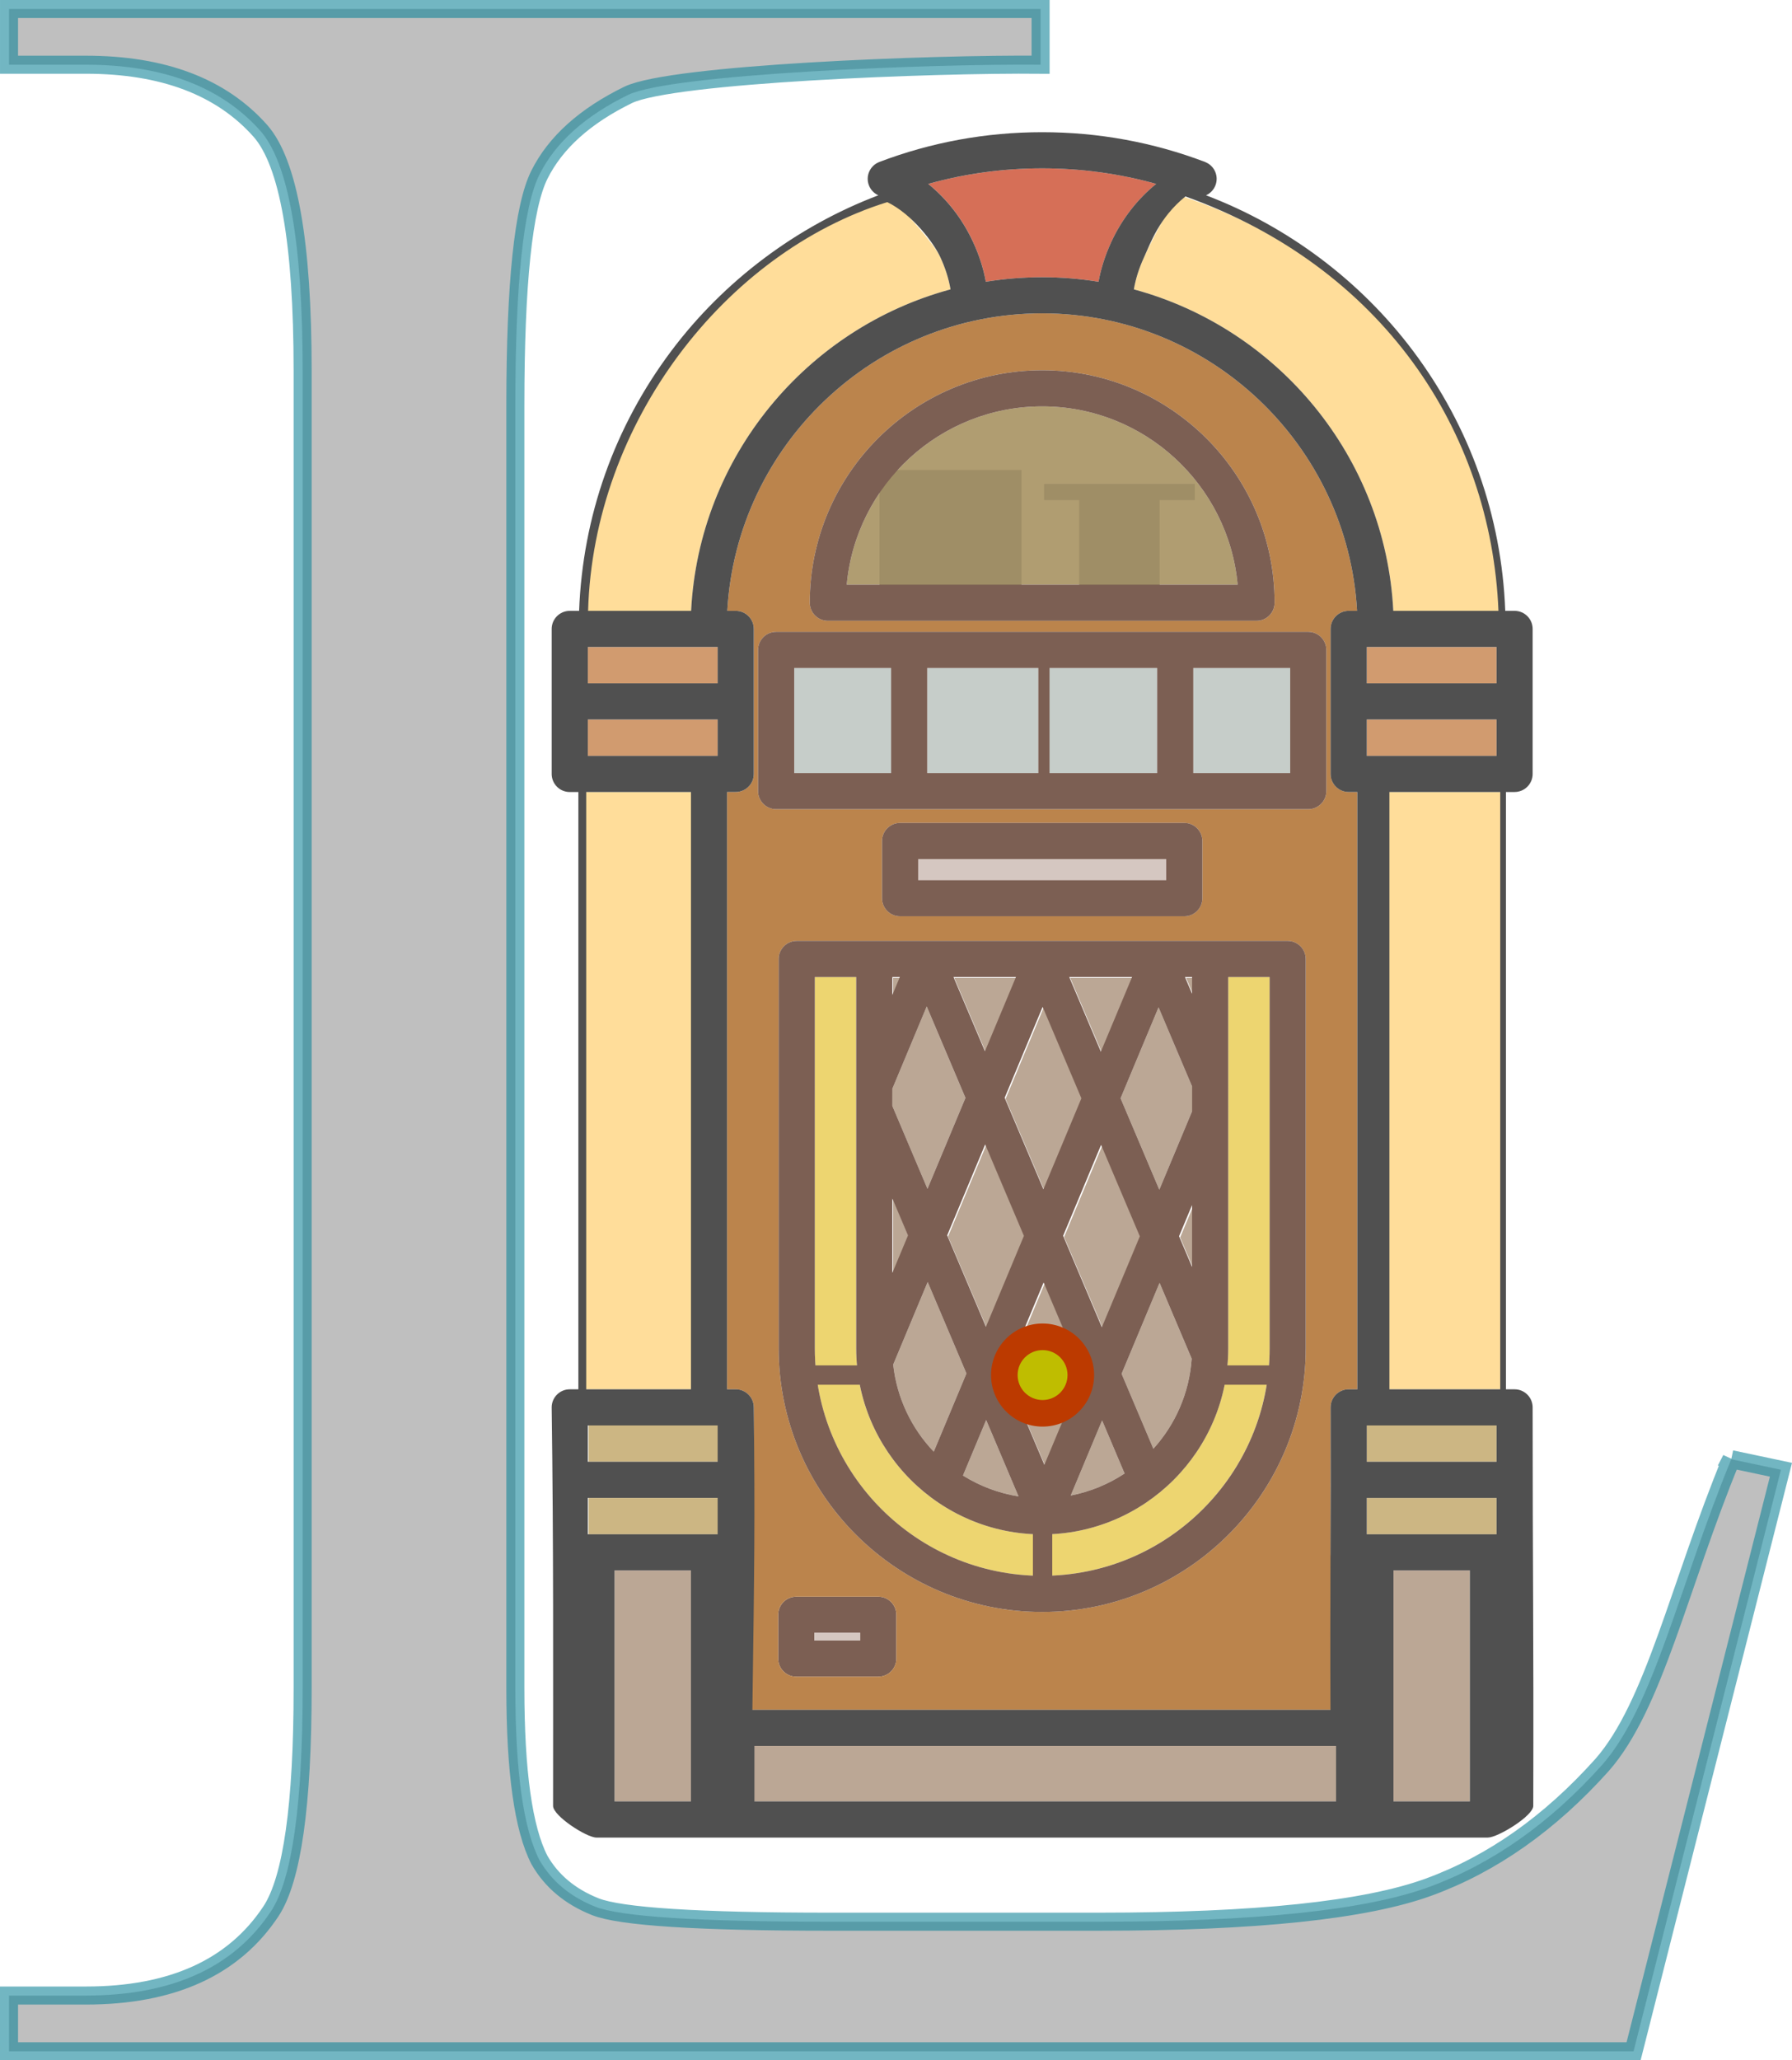 <?xml version="1.0" encoding="UTF-8" standalone="no"?>
<!-- Created with Inkscape (http://www.inkscape.org/) -->

<svg
   width="44.286mm"
   height="50.901mm"
   viewBox="0 0 44.286 50.901"
   version="1.1"
   id="svg1"
   inkscape:version="1.3 (0e150ed6c4, 2023-07-21)"
   sodipodi:docname="L1015.svg"
   xmlns:inkscape="http://www.inkscape.org/namespaces/inkscape"
   xmlns:sodipodi="http://sodipodi.sourceforge.net/DTD/sodipodi-0.dtd"
   xmlns="http://www.w3.org/2000/svg"
   xmlns:svg="http://www.w3.org/2000/svg">
  <sodipodi:namedview
     id="namedview1"
     pagecolor="#ffffff"
     bordercolor="#666666"
     borderopacity="1.0"
     inkscape:showpageshadow="2"
     inkscape:pageopacity="0.0"
     inkscape:pagecheckerboard="true"
     inkscape:deskcolor="#d1d1d1"
     inkscape:document-units="mm"
     inkscape:zoom="5.5517957"
     inkscape:cx="90.241073"
     inkscape:cy="37.555416"
     inkscape:window-width="1920"
     inkscape:window-height="1017"
     inkscape:window-x="-8"
     inkscape:window-y="-8"
     inkscape:window-maximized="1"
     inkscape:current-layer="layer1"
     showgrid="true" />
  <defs
     id="defs1" />
  <g
     inkscape:label="Ebene 1"
     inkscape:groupmode="layer"
     id="layer1"
     transform="translate(-90.787,-108.744)">
    <path
       d="m 133.572,144.795 1.228,0.26 -3.642,14.367 H 91.01 v -1.377 h 1.898 c 2.133,0 3.659,-0.695 4.577,-2.084 0.521,-0.794 0.781,-2.629 0.781,-5.507 v -32.558 c 0,-3.15 -0.347,-5.122 -1.042,-5.916 -0.967,-1.091 -2.406,-1.637 -4.316,-1.637 h -1.898 v -1.377 h 25.493 v 1.377 c -2.679,-0.025 -9.099,0.223 -10.19,0.744 -1.067,0.521 -1.798,1.178 -2.195,1.972 -0.397,0.794 -0.595,2.691 -0.595,5.693 v 31.702 c 0,2.059 0.198,3.473 0.595,4.242 0.298,0.521 0.757,0.905 1.377,1.153 0.62,0.248 2.555,0.372 5.805,0.372 h 6.649 c 3.87,0 6.586,-0.285 8.149,-0.856 1.563,-0.571 2.989,-1.575 4.279,-3.014 1.29,-1.464 1.906,-4.432 3.196,-7.558 z"
       id="text1"
       aria-label="L"
       style="fill:#000000;fill-opacity:0.25;stroke:#148599;stroke-width:0.446;stroke-dasharray:none;stroke-opacity:0.6"
       sodipodi:nodetypes="cccccscsscscccccssscsssscc" />
    <g
       id="g6"
       transform="matrix(0.283,0,0,0.283,88.059,106.531)">
      <path
         style="fill:#b09d71;fill-opacity:1;stroke-width:0.351"
         d="m 100.65,43.297 c -8.919,0 -16.269,6.848 -17.068,15.562 h 34.136 c -0.799,-8.714 -8.149,-15.562 -17.068,-15.562 z"
         id="path38" />
      <rect
         style="fill:#9f8e66;fill-opacity:1;stroke-width:0;stroke-linejoin:bevel"
         id="rect3"
         width="12.399"
         height="10.854"
         x="86.444"
         y="48.85" />
      <rect
         style="fill:#9f8e66;fill-opacity:1;stroke-width:0;stroke-linejoin:bevel"
         id="rect3-4"
         width="7.024"
         height="8.908"
         x="103.882"
         y="50.927" />
      <rect
         style="fill:#9f8e66;fill-opacity:1;stroke-width:0;stroke-linejoin:bevel"
         id="rect3-4-1"
         width="13.167"
         height="1.409"
         x="100.81"
         y="-51.476"
         transform="scale(1,-1)" />
      <path
         style="fill:#7c5f53;stroke-width:0.351"
         d="m 86.336,147.207 h -7.162 c -0.871,0 -1.578,0.706 -1.578,1.578 v 3.831 c 0,0.871 0.706,1.578 1.578,1.578 h 7.162 c 0.871,0 1.578,-0.706 1.578,-1.578 v -3.831 c 0,-0.871 -0.706,-1.578 -1.578,-1.578 z m -1.578,3.831 h -4.007 v -0.675 h 4.007 z"
         id="path92" />
      <rect
         x="89.82"
         y="82.816"
         style="fill:#d5c7c1;stroke-width:0.351"
         width="21.661"
         height="1.841"
         id="rect2" />
      <rect
         x="80.751"
         y="150.362"
         style="fill:#d5c7c1;stroke-width:0.351"
         width="4.007"
         height="0.675"
         id="rect4" />
      <polygon
         style="fill:#bba795"
         points="203.202,309.03 212.851,331.797 222.311,309.159 212.661,286.393 "
         id="polygon6"
         transform="matrix(0.351,0,0,0.351,26.214,19.361)" />
      <rect
         x="78.994"
         y="66.136"
         style="fill:#c6cdc9;stroke-width:0.351"
         width="8.462"
         height="9.169"
         id="rect8" />
      <rect
         x="90.611"
         y="66.136"
         style="fill:#c6cdc9;stroke-width:0.375"
         width="9.699"
         height="9.169"
         id="rect10" />
      <polygon
         style="fill:#bba795"
         points="188.638,274.672 198.29,297.441 207.749,274.804 198.098,252.035 "
         id="polygon12"
         transform="matrix(0.351,0,0,0.351,26.214,19.361)" />
      <path
         style="fill:#bba795;stroke-width:0.351"
         d="m 95.757,131.784 -2.025,4.847 c 1.453,0.909 3.094,1.541 4.853,1.821 z"
         id="path14" />
      <path
         style="fill:#ffdd9a;fill-opacity:1;stroke-width:0.351"
         d="m 92.644,33.082 c -0.16,-0.939 -0.452,-1.86 -0.899,-2.826 -0.554,-1.196 -3.242,-4.12 -4.134,-5.021 -15.183,4.721 -25.942,18.905 -26.716,36.002 l 9.095,-0.088 C 70.676,47.683 80.072,36.481 92.644,33.082 Z"
         id="path16"
         sodipodi:nodetypes="ccccccc" />
      <path
         style="fill:#bba795;stroke-width:0.351"
         d="m 87.64,126.944 c 0.317,2.934 1.608,5.578 3.542,7.606 l 2.854,-6.83 -3.384,-7.983 z"
         id="path18" />
      <polygon
         style="fill:#bba795"
         points="249.632,210.363 247.871,210.363 249.632,214.52 "
         id="polygon20"
         transform="matrix(0.351,0,0,0.351,26.214,19.361)" />
      <path
         style="fill:#bba795;stroke-width:0.351"
         d="m 110.879,111.677 2.86,-6.844 v -2.189 c -0.015,-0.031 -0.033,-0.06 -0.046,-0.093 l -2.88,-6.795 -3.317,7.938 z"
         id="path22" />
      <rect
         x="60.257"
         y="76.961"
         style="fill:#ffdd9a;fill-opacity:1;stroke-width:0.487"
         width="12.875"
         height="52.142"
         id="rect24" />
      <rect
         x="61.04"
         y="132.259"
         style="fill:#ccb683;stroke-width:0.351"
         width="11.335"
         height="3.174"
         id="rect26" />
      <rect
         x="60.974"
         y="70.632"
         style="fill:#d19b6f;stroke-width:0.351"
         width="11.335"
         height="3.173"
         id="rect28" />
      <rect
         x="101.278"
         y="66.136"
         style="fill:#c6cdc9;stroke-width:0.37"
         width="9.412"
         height="9.169"
         id="rect30" />
      <rect
         x="63.305"
         y="144.917"
         style="fill:#bba795;stroke-width:0.351"
         width="6.671"
         height="20.162"
         id="rect32" />
      <rect
         x="61.04"
         y="138.588"
         style="fill:#ccb683;stroke-width:0.351"
         width="11.335"
         height="3.174"
         id="rect34" />
      <path
         style="fill:#d66f57;fill-opacity:1;stroke-width:0.351"
         d="m 94.609,28.93 c 0.54,1.165 0.908,2.318 1.121,3.487 1.603,-0.259 3.246,-0.396 4.921,-0.396 1.675,0 3.318,0.137 4.921,0.396 0.212,-1.169 0.581,-2.322 1.121,-3.487 0.924,-1.996 2.267,-3.72 3.91,-5.057 -3.224,-0.901 -6.558,-1.356 -9.951,-1.356 -3.392,0 -6.726,0.456 -9.951,1.357 1.642,1.337 2.986,3.06 3.91,5.056 z"
         id="path36" />
      <rect
         x="113.845"
         y="66.136"
         style="fill:#c6cdc9;stroke-width:0.351"
         width="8.462"
         height="9.169"
         id="rect40" />
      <rect
         x="73.132"
         y="160.24"
         style="fill:#bba795;stroke-width:0.351"
         width="55.036"
         height="4.839"
         id="rect42" />
      <rect
         x="60.974"
         y="64.303"
         style="fill:#d19b6f;stroke-width:0.351"
         width="11.335"
         height="3.174"
         id="rect44" />
      <rect
         x="131.324"
         y="144.917"
         style="fill:#bba795;stroke-width:0.351"
         width="6.671"
         height="20.162"
         id="rect46" />
      <rect
         x="128.97"
         y="132.259"
         style="fill:#ccb683;stroke-width:0.351"
         width="11.357"
         height="3.174"
         id="rect48" />
      <rect
         x="128.992"
         y="138.588"
         style="fill:#ccb683;stroke-width:0.351"
         width="11.335"
         height="3.174"
         id="rect50" />
      <path
         style="fill:#bb844c;stroke-width:0.351"
         d="M 125.836,75.384 V 62.725 c 0,-0.871 0.706,-1.578 1.578,-1.578 h 0.734 c -0.821,-14.458 -12.837,-25.971 -27.498,-25.971 -14.661,0 -26.68,11.512 -27.501,25.971 h 0.737 c 0.871,0 1.578,0.706 1.578,1.578 v 12.659 c 0,0.871 -0.706,1.578 -1.578,1.578 h -0.754 v 52.142 h 0.754 c 0.871,0 1.578,0.706 1.578,1.578 v 12.659 c 0,0.871 -0.706,1.578 -1.578,1.578 h -0.754 v 12.168 h 55.036 v -12.168 h -0.754 c -0.871,0 -1.578,-0.706 -1.578,-1.578 v -12.659 c 0,-0.871 0.706,-1.578 1.578,-1.578 h 0.754 V 76.961 h -0.754 c -0.871,0 -1.578,-0.706 -1.578,-1.578 z M 100.65,40.142 c 11.191,0 20.296,9.104 20.296,20.295 0,0.871 -0.706,1.578 -1.578,1.578 H 81.932 c -0.871,0 -1.578,-0.706 -1.578,-1.578 0,-11.191 9.105,-20.295 20.296,-20.295 z M 75.838,64.558 c 0,-0.871 0.706,-1.578 1.578,-1.578 h 46.469 c 0.871,0 1.578,0.706 1.578,1.578 v 12.325 c 0,0.871 -0.706,1.578 -1.578,1.578 H 77.416 c -0.871,0 -1.578,-0.706 -1.578,-1.578 z m 38.798,16.68 v 4.997 c 0,0.871 -0.706,1.578 -1.578,1.578 H 88.242 c -0.871,0 -1.578,-0.706 -1.578,-1.578 V 81.238 c 0,-0.871 0.706,-1.578 1.578,-1.578 h 24.817 c 0.871,0 1.578,0.706 1.578,1.578 z m -26.723,71.377 c 0,0.871 -0.706,1.578 -1.578,1.578 h -7.162 c -0.871,0 -1.578,-0.706 -1.578,-1.578 v -3.831 c 0,-0.871 0.706,-1.578 1.578,-1.578 h 7.162 c 0.871,0 1.578,0.706 1.578,1.578 z M 77.637,125.529 V 91.54 c 0,-0.871 0.706,-1.578 1.578,-1.578 h 42.87 c 0.871,0 1.578,0.706 1.578,1.578 v 33.989 c 0,12.689 -10.323,23.013 -23.013,23.013 -12.689,0 -23.013,-10.324 -23.013,-23.013 z"
         id="path52"
         sodipodi:nodetypes="ssscscssssccssssccccssssccsssssssssssssssssssssssssssssssssssssssssss" />
      <rect
         x="128.655"
         y="76.961"
         style="fill:#ffdd9a;fill-opacity:1;stroke-width:0.476"
         width="12.312"
         height="52.142"
         id="rect56" />
      <path
         style="fill:#ffdd9a;fill-opacity:1;stroke-width:0.351"
         d="m 108.656,33.082 c 12.572,3.399 21.968,14.601 22.654,28.066 l 9.36,0.354 c -0.914,-18.259 -12.329,-31.547 -28.042,-36.621 -0.891,0.901 -2.519,4.179 -3.072,5.374 -0.447,0.966 -0.739,1.888 -0.899,2.827 z"
         id="path58"
         sodipodi:nodetypes="cccccc" />
      <path
         style="fill:#edd570;stroke-width:0.351"
         d="m 120.507,93.118 h -3.614 v 32.411 c 0,8.957 -7.287,16.244 -16.244,16.244 -8.957,0 -16.244,-7.287 -16.244,-16.244 V 93.118 h -3.614 v 32.411 c 0,10.949 8.908,19.857 19.857,19.857 10.95,0 19.857,-8.908 19.857,-19.857 z"
         id="path60" />
      <rect
         x="128.992"
         y="70.632"
         style="fill:#d19b6f;stroke-width:0.351"
         width="11.335"
         height="3.173"
         id="rect62" />
      <rect
         x="128.992"
         y="64.303"
         style="fill:#d19b6f;stroke-width:0.351"
         width="11.335"
         height="3.174"
         id="rect64" />
      <polygon
         style="fill:#bba795"
         points="212.41,217.786 202.951,240.422 212.602,263.19 222.061,240.555 "
         id="polygon66"
         transform="matrix(0.351,0,0,0.351,26.214,19.361)" />
      <polygon
         style="fill:#bba795"
         points="234.676,210.363 219.04,210.363 226.914,228.94 "
         id="polygon68"
         transform="matrix(0.351,0,0,0.351,26.214,19.361)" />
      <polygon
         style="fill:#bba795"
         points="249.632,267.122 246.388,274.886 249.632,282.54 "
         id="polygon70"
         transform="matrix(0.351,0,0,0.351,26.214,19.361)" />
      <path
         style="fill:#bba795;stroke-width:0.351"
         d="m 105.881,131.82 -2.74,6.556 c 1.709,-0.331 3.3,-0.995 4.704,-1.922 z"
         id="path72" />
      <polygon
         style="fill:#bba795"
         points="217.514,274.779 227.164,297.546 236.622,274.91 226.973,252.143 "
         id="polygon74"
         transform="matrix(0.351,0,0,0.351,26.214,19.361)" />
      <path
         style="fill:#bba795;stroke-width:0.351"
         d="m 113.704,126.429 -2.805,-6.617 -3.316,7.937 2.775,6.548 c 1.911,-2.114 3.14,-4.852 3.346,-7.868 z"
         id="path76" />
      <polygon
         style="fill:#bba795"
         points="205.757,210.363 190.21,210.363 198.039,228.833 "
         id="polygon78"
         transform="matrix(0.351,0,0,0.351,26.214,19.361)" />
      <path
         style="fill:#bba795;stroke-width:0.351"
         d="m 93.947,103.665 -3.383,-7.983 -2.968,7.104 c -0.009,0.023 -0.023,0.043 -0.034,0.066 v 1.511 l 3.069,7.239 z"
         id="path80" />
      <polygon
         style="fill:#bba795"
         points="174.974,210.363 174.974,214.821 176.836,210.363 "
         id="polygon82"
         transform="matrix(0.351,0,0,0.351,26.214,19.361)" />
      <polygon
         style="fill:#bba795"
         points="174.974,265.499 174.974,284.025 178.872,274.696 "
         id="polygon84"
         transform="matrix(0.351,0,0,0.351,26.214,19.361)" />
      <path
         style="fill:#7c5f53;stroke-width:0.351"
         d="m 81.932,62.015 h 37.435 c 0.871,0 1.578,-0.706 1.578,-1.578 0,-11.191 -9.105,-20.295 -20.296,-20.295 -11.191,0 -20.296,9.104 -20.296,20.295 3.5e-4,0.872 0.707,1.578 1.578,1.578 z M 100.65,43.297 c 8.919,0 16.269,6.848 17.068,15.562 H 83.582 c 0.799,-8.714 8.149,-15.562 17.068,-15.562 z"
         id="path86" />
      <path
         style="fill:#7c5f53;stroke-width:0.351"
         d="m 88.242,79.66 c -0.871,0 -1.578,0.706 -1.578,1.578 v 4.997 c 0,0.871 0.706,1.578 1.578,1.578 h 24.817 c 0.871,0 1.578,-0.706 1.578,-1.578 V 81.238 c 0,-0.871 -0.706,-1.578 -1.578,-1.578 z m 23.239,4.997 H 89.82 v -1.841 h 21.661 z"
         id="path88" />
      <path
         style="fill:#7c5f53;stroke-width:0.351"
         d="m 77.416,78.461 h 46.469 c 0.871,0 1.578,-0.706 1.578,-1.578 V 64.558 c 0,-0.871 -0.706,-1.578 -1.578,-1.578 H 77.416 c -0.871,0 -1.578,0.706 -1.578,1.578 v 12.325 c 0,0.871 0.706,1.578 1.578,1.578 z M 113.845,66.136 h 8.462 v 9.169 h -8.462 z m -12.554,0 h 9.399 v 9.169 h -9.399 z m -10.681,0 h 9.7 v 9.169 h -9.7 z m -11.617,0 h 8.462 v 9.169 H 78.994 Z"
         id="path90"
         sodipodi:nodetypes="ssssssssscccccccccccccccccccc" />
      <path
         style="fill:#505050;fill-opacity:1;stroke-width:0.351"
         d="m 141.904,61.148 h -0.817 c -0.313,-8.249 -3.077,-16.062 -8.046,-22.685 -4.6,-6.132 -10.955,-10.888 -18.084,-13.594 0.787,-0.356 1.143,-1.279 0.794,-2.072 -0.171,-0.389 -0.482,-0.672 -0.847,-0.822 l 7e-4,-0.004 c -4.553,-1.732 -9.349,-2.611 -14.256,-2.611 -4.903,0 -9.696,0.877 -14.246,2.608 l 0.001,0.003 c -0.37,0.148 -0.684,0.434 -0.857,0.827 -0.349,0.793 0.007,1.715 0.794,2.071 -7.129,2.706 -13.484,7.462 -18.084,13.594 -4.968,6.623 -7.733,14.435 -8.046,22.685 h -0.817 c -0.871,0 -1.578,0.706 -1.578,1.578 v 12.659 c 0,0.871 0.706,1.578 1.578,1.578 h 0.753 v 52.142 h -0.753 c -0.871,0 -1.578,0.706 -1.578,1.578 0.166,12.024 0.122,22.602 0.122,34.789 0,0.871 2.916,2.765 3.787,2.765 h 77.845 c 0.871,0 3.964,-1.894 3.964,-2.765 0.04,-15.998 -0.057,-20.141 -0.055,-34.789 0,-0.871 -0.706,-1.578 -1.578,-1.578 h -0.754 V 76.961 h 0.754 c 0.871,0 1.578,-0.706 1.578,-1.578 V 62.725 c 0,-0.872 -0.706,-1.578 -1.578,-1.578 z m -1.411,0 h -9.183 c -0.685,-13.464 -10.082,-24.667 -22.654,-28.066 0.16,-0.939 0.452,-1.861 0.899,-2.827 0.553,-1.196 1.297,-3.413 3.603,-5.286 17.129,6.135 26.687,20.394 27.336,36.179 z M 100.65,22.517 c 3.393,0 6.727,0.455 9.951,1.356 -1.642,1.337 -2.986,3.061 -3.91,5.057 -0.539,1.165 -0.908,2.318 -1.121,3.487 -1.603,-0.259 -3.246,-0.396 -4.921,-0.396 -1.675,0 -3.318,0.137 -4.921,0.396 -0.212,-1.169 -0.581,-2.322 -1.121,-3.487 -0.924,-1.996 -2.267,-3.72 -3.909,-5.056 3.224,-0.901 6.558,-1.357 9.95,-1.357 z m -13.531,2.948 c 2.217,1.078 4.073,3.594 4.627,4.79 0.447,0.966 0.739,1.887 0.899,2.826 C 80.072,36.481 70.676,47.683 69.991,61.148 H 60.995 C 61.457,44.676 72.998,29.874 87.119,25.465 Z M 69.977,165.079 h -6.672 v -20.162 h 6.671 v 20.162 z m 2.332,-23.318 H 60.974 v -3.174 h 11.335 z m 0,-6.329 H 60.974 v -3.174 H 72.309 Z M 60.83,129.103 V 76.961 h 9.149 V 129.103 Z M 72.309,73.806 H 60.974 v -3.173 h 11.335 z m 0,-6.329 H 60.974 V 64.303 H 72.309 Z M 126.312,165.079 H 75.519 V 160.24 h 50.793 z m 1.856,-35.976 h -0.754 c -0.871,0 -1.578,0.706 -1.578,1.578 0.033,9.83 -0.058,16.832 -0.011,26.404 H 75.342 c 0.174,-12.656 0.232,-16.241 0.122,-26.404 0,-0.871 -0.706,-1.578 -1.578,-1.578 H 73.132 V 76.961 H 73.886 c 0.871,0 1.578,-0.706 1.578,-1.578 V 62.725 c 0,-0.871 -0.706,-1.578 -1.578,-1.578 h -0.737 c 0.821,-14.459 12.84,-25.971 27.501,-25.971 14.661,0 26.678,11.513 27.498,25.971 h -0.734 c -0.871,0 -1.578,0.706 -1.578,1.578 v 12.659 c 0,0.871 0.706,1.578 1.578,1.578 h 0.754 z m 9.827,35.976 h -6.671 v -20.162 h 6.671 z m 2.332,-23.318 h -11.335 v -3.174 h 11.335 z m 0,-6.329 h -11.335 v -3.174 h 11.335 z m -9.356,-6.329 V 76.961 h 9.676 v 52.142 z m 9.356,-55.297 h -11.335 v -3.173 h 11.335 z m 0,-6.329 h -11.335 v -3.174 h 11.335 z"
         id="path96"
         sodipodi:nodetypes="sccccccsccccscssssccsccssccsccssssccccccscccscccscccccccccccccccccccccccccccccccccccccccccccsccccsccsssscscsssscccccccccccccccccccccccccccccccc" />
      <path
         style="fill:#7c5f53;stroke-width:0.351"
         d="M 123.663,125.529 V 91.54 c 0,-0.871 -0.706,-1.578 -1.578,-1.578 H 79.215 c -0.871,0 -1.578,0.706 -1.578,1.578 v 33.989 c 0,12.689 10.323,23.013 23.013,23.013 12.689,0 23.013,-10.324 23.013,-23.013 z m -9.925,-32.411 v 1.457 l -0.618,-1.457 z m -0.046,9.435 c 0.014,0.032 0.031,0.062 0.046,0.093 v 2.189 l -2.86,6.844 -3.383,-7.982 3.317,-7.938 z m -19.657,25.168 -2.854,6.83 c -1.933,-2.028 -3.224,-4.673 -3.542,-7.606 l 3.011,-7.207 z m -1.682,-12.055 3.317,-7.937 3.383,7.983 -3.316,7.937 z m 3.404,16.119 2.827,6.668 c -1.759,-0.28 -3.4,-0.912 -4.853,-1.821 z m 1.702,-4.072 3.316,-7.937 3.383,7.982 -3.317,7.937 z m 5.018,-12.009 3.316,-7.936 3.383,7.982 -3.316,7.937 z m 3.404,16.117 1.964,4.634 c -1.404,0.928 -2.995,1.591 -4.704,1.922 z m 1.702,-4.072 3.316,-7.937 2.805,6.617 c -0.206,3.016 -1.435,5.754 -3.346,7.867 z m 5.018,-12.008 1.137,-2.722 v 5.406 z m -4.106,-22.623 -2.722,6.513 -2.761,-6.513 z m -4.423,10.586 -3.316,7.936 -3.384,-7.983 3.316,-7.937 z m -5.716,-10.586 -2.706,6.476 -2.745,-6.476 z m -10.793,0 h 0.653 l -0.653,1.563 z m 0,9.734 c 0.011,-0.022 0.024,-0.042 0.034,-0.066 l 2.968,-7.104 3.383,7.983 -3.317,7.937 -3.069,-7.239 z m 0,9.597 1.367,3.225 -1.367,3.271 z m 13.088,32.937 c -10.95,0 -19.857,-8.908 -19.857,-19.857 V 93.118 h 3.614 v 32.411 c 0,8.957 7.287,16.244 16.244,16.244 8.957,0 16.244,-7.287 16.244,-16.244 V 93.118 h 3.614 v 32.411 c 0,10.95 -8.908,19.857 -19.857,19.857 z"
         id="path98" />
      <circle
         style="fill:#bc3a00;fill-opacity:1;stroke:none;stroke-width:1.38;stroke-linejoin:bevel;stroke-opacity:1"
         id="path1"
         cx="100.683"
         cy="127.861"
         r="4.5" />
      <circle
         style="fill:#bfbd00;fill-opacity:1;stroke:none;stroke-width:0;stroke-linejoin:bevel;stroke-dasharray:none;stroke-opacity:1"
         id="path2"
         cx="100.683"
         cy="127.861"
         r="2.179" />
      <rect
         style="fill:#7c5f53;fill-opacity:1;stroke-width:0;stroke-linejoin:bevel"
         id="rect1"
         width="1.688"
         height="4.906"
         x="99.839"
         y="141.205" />
      <rect
         style="fill:#7c5f53;fill-opacity:1;stroke-width:0;stroke-linejoin:bevel"
         id="rect1-2"
         width="1.688"
         height="4.906"
         x="127.018"
         y="-121.01"
         transform="rotate(90)" />
      <rect
         style="fill:#7c5f53;fill-opacity:1;stroke-width:0;stroke-linejoin:bevel"
         id="rect1-2-3"
         width="1.688"
         height="4.906"
         x="127.018"
         y="-85.262"
         transform="rotate(90)" />
    </g>
  </g>
</svg>
